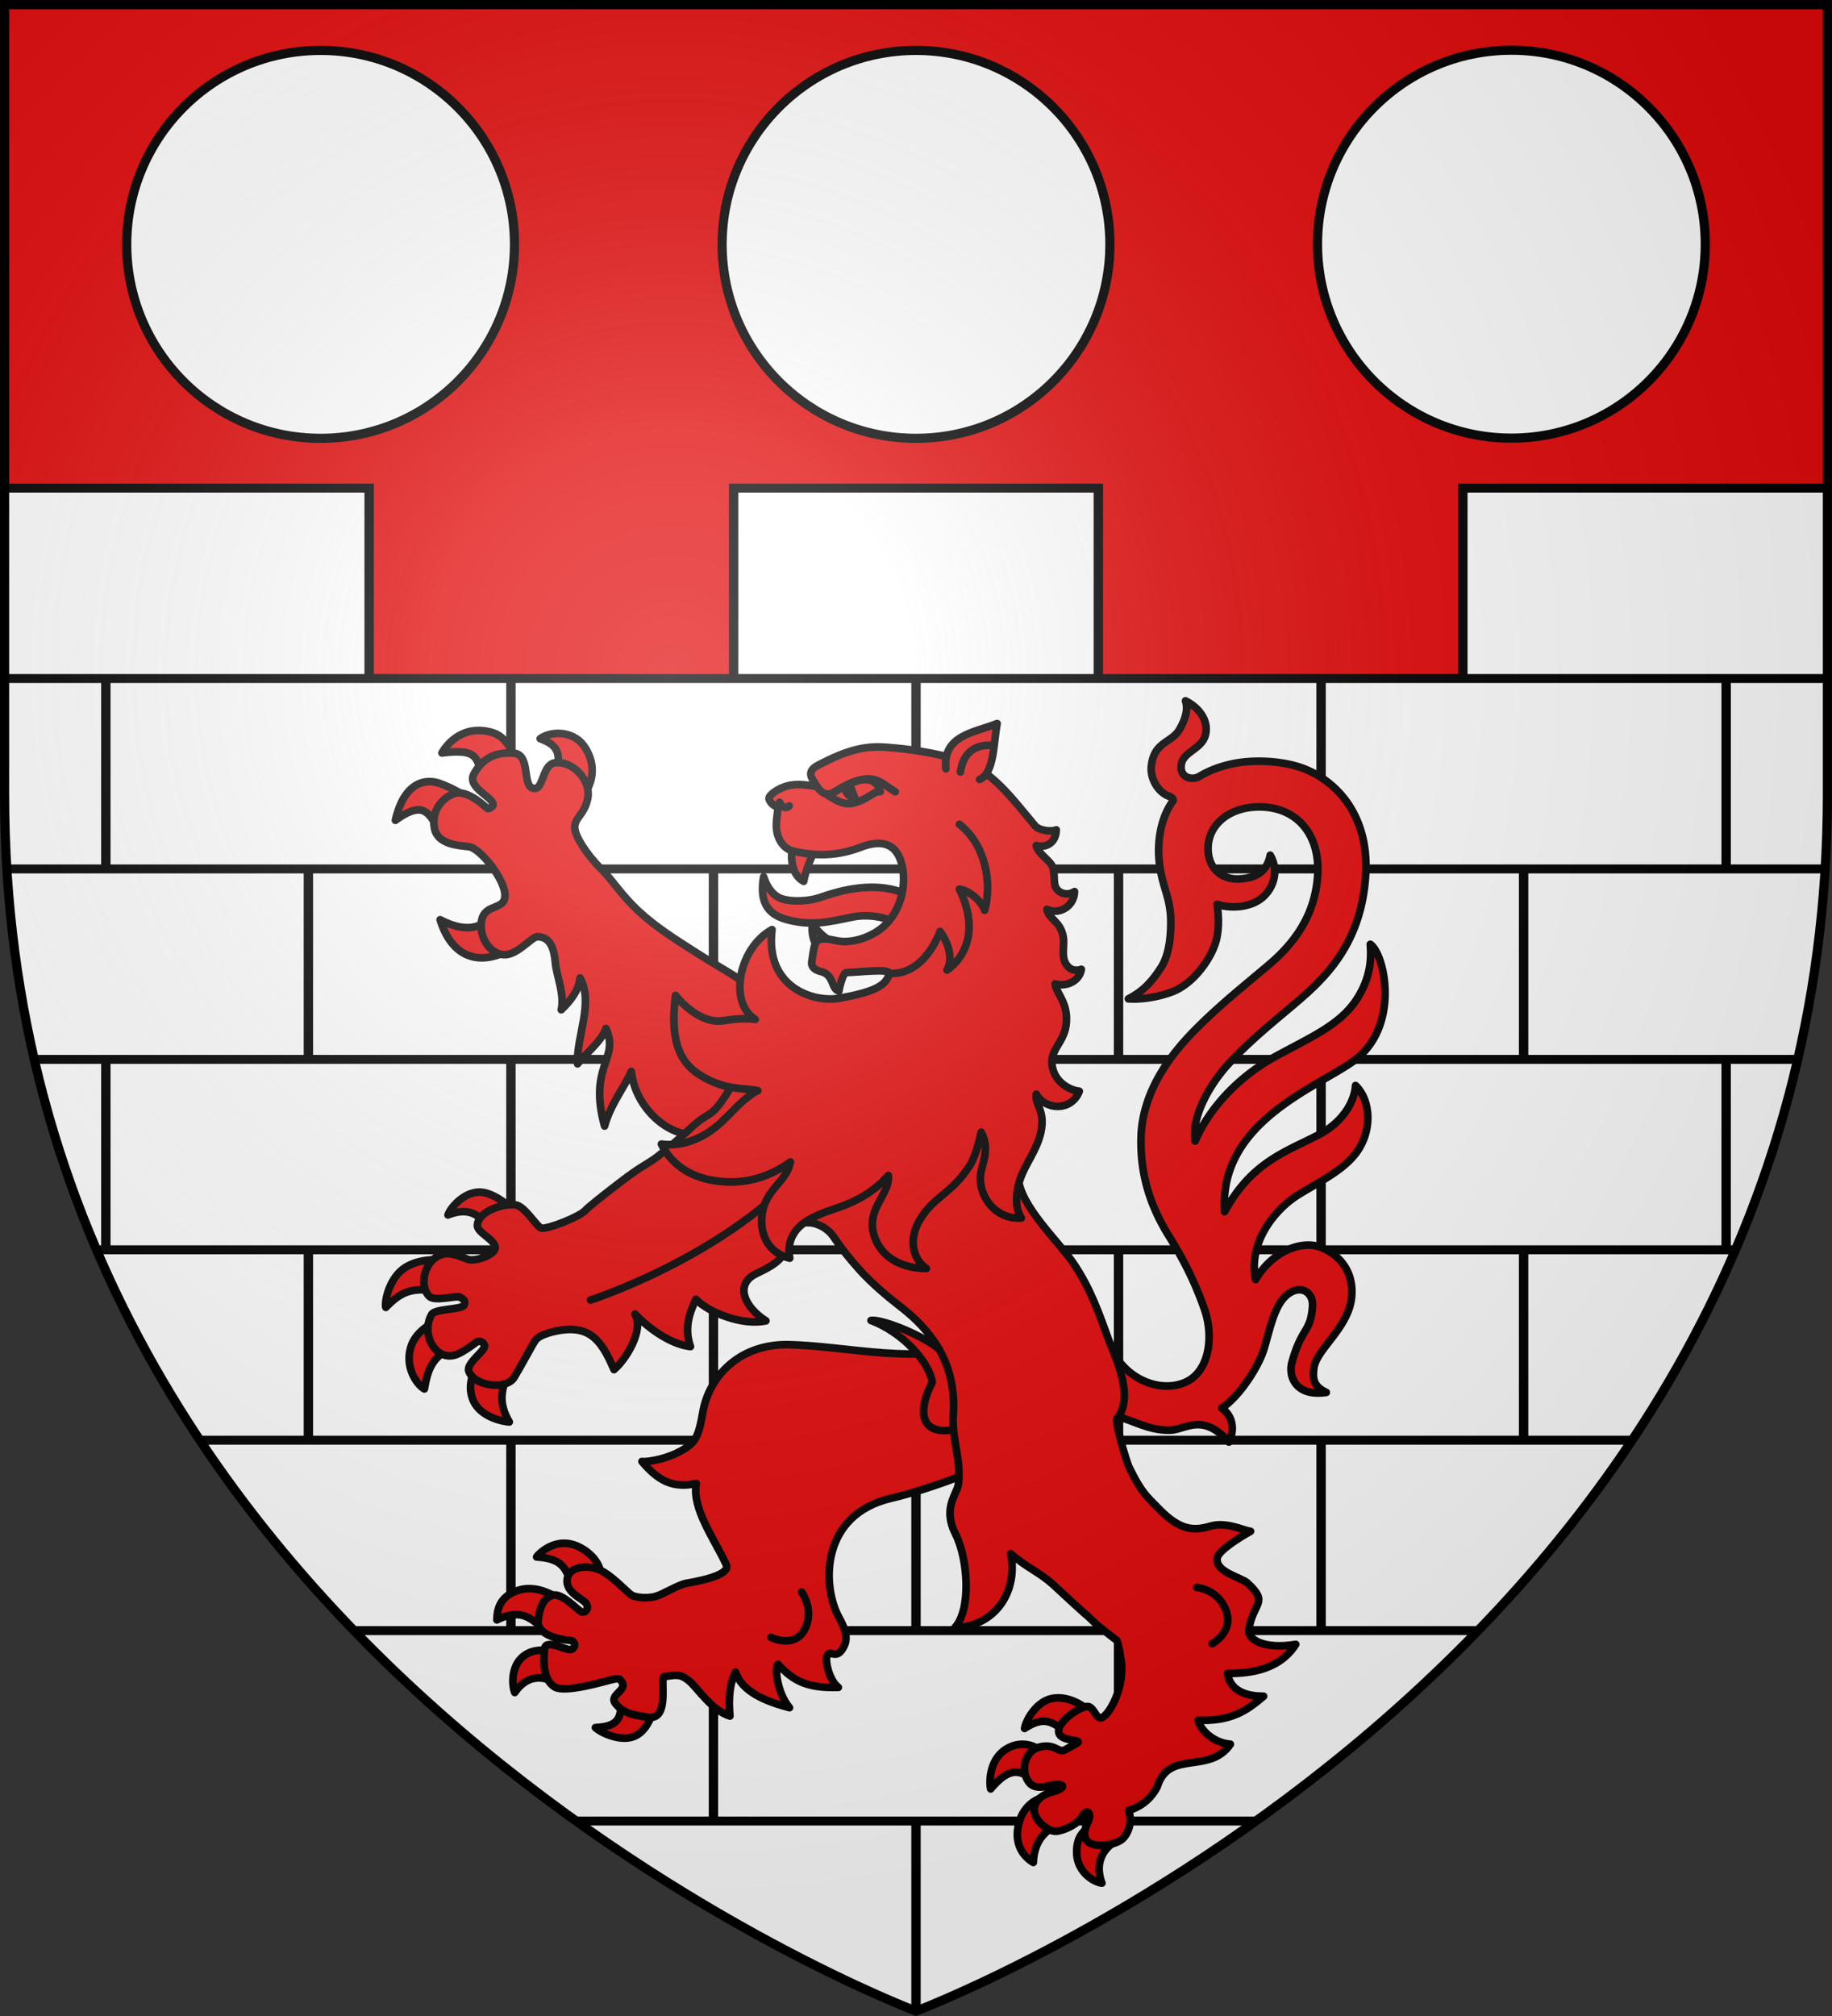 <svg xmlns="http://www.w3.org/2000/svg" xmlns:xlink="http://www.w3.org/1999/xlink" width="600" height="660" viewBox="-300 -300 600 660"><rect x="-300" y="-300" width="600" height="660" fill="#333333" stroke="none"/><radialGradient id="c" cx="-80" cy="-80" r="405" gradientUnits="userSpaceOnUse"><stop offset="0" stop-color="#fff" stop-opacity=".31"/><stop offset=".19" stop-color="#fff" stop-opacity=".25"/><stop offset=".6" stop-color="#6b6b6b" stop-opacity=".125"/><stop offset="1" stop-opacity=".125"/></radialGradient><path fill="#e20909" d="M-298.5-298.5h597v258.543C298.5 246.291 0 358.5 0 358.5S-298.5 246.291-298.5-39.957z"/><g stroke-width="1.025"><path fill="#fff" d="M-298.5-140.176v100.198C-298.5 246.383 0 358.636 0 358.636S298.5 246.383 298.5-39.978v-100.198H179.1v62.349H59.723v-62.349H-59.721v62.349H-179.1v-62.349z"/><path fill="none" stroke="#000" stroke-width="3.075" d="M-297.76-34.518h595.52M-265.333-100v65.482M265.333-100v65.482M132.667-100v65.482M0-100v65.482M-132.667-100v65.482M-298.5-100h597m-597-65.482h119.4V-100m119.38 0v-65.483H59.72V-100m119.38 0v-65.483h119.4M0 293.01v65.38M-184.232 227.41h368.383m-72.661 65.482h-222.98m45.157 0v-65.482m132.666 65.482v-65.482m66.334-65.482v65.482M0 161.93v65.482m-132.667-65.482v65.482m-101.966-65.482h469.217m-433.584 0V96.447m-69.442 0h536.857m-334.748 65.482V96.447m132.666 65.482V96.447m132.667 0v65.482M-265.333 30.965v65.482m530.666-65.482v65.482M132.667 30.965v65.482M0 30.965v65.482m-132.667-65.482v65.482M199-34.518v65.483M66.333-34.518v65.483m-132.666 0v-65.483m-132.667 0v65.483m-89.788 0h577.576" transform="matrix(1 0 0 .952 0 17.338)"/></g><circle id="a" cx="-195" cy="-220" r="63.5" fill="#fff" stroke="#000" stroke-width="3"/><use xlink:href="#a" width="100%" height="100%" transform="translate(195)"/><use xlink:href="#a" width="100%" height="100%" transform="translate(390 -.064)"/><g stroke="#000" stroke-linecap="round" stroke-linejoin="round" stroke-width="3.701"><g fill="#e20909" fill-rule="evenodd"><path d="M46.93 256.357c-7.08.065-13.602 6.953-15.114 11.057 7.648-3.037 12.884-1.624 17.321 3.024l11.344-7.976s-6.042-5.278-12.127-6.037c-.476-.059-.952-.072-1.424-.068zm-21.294 32.766c-3.852.021-9.911.666-14.838 3.937-7.724 5.128-9.881 16.774-9.128 19.11 7.607-7.901 13.36-10.242 27.46-7.282l.324-15.572s-1.507-.205-3.818-.193m3.565 28.432s-12.377 3.953-15.376 13.77c-3.199 10.472 3.477 18.721 6.554 20.344 1.365-7.326 2.98-17.825 17.364-20.717zm18.096 19.984c-2.204 4.27-6.23 10.673-3.763 18.337 3.006 9.336 14.734 11.56 18.041 11.788-5.71-9.74-3.893-16.536.714-25.96zm280.96 163.766a15.6 15.6 0 0 0-3.182.245c-7.883 1.455-12.933 10.758-13.483 14.53 7.622-4.894 12.74-5.262 20.881 3.146 2.598-3.054 6.47-7.254 10.363-11.5-1.027-1.283-7.244-6.266-14.58-6.42zm-17.052 22.475c-2.327-.114-4.98.34-7.658 1.784-9.98 5.386-8.909 18.205-8.4 19.808 8.854-10.47 14.749-10.388 22.308-2.066l1.514-16.514c-.882-1.093-3.887-2.823-7.764-3.012m10.442 25.494s-10.013 1.214-12.932 13.184c-2.916 11.956 5.024 17.391 7.118 18.511.317-9.191 4.885-16.846 15.837-19.266zm22.364 13.807c-2.403 1.736-7.36 4.311-7.135 13.264.243 9.629 8.594 14.264 12.236 14.655-3.362-9.014-.092-15.693 5.807-19.775zM88.152 426.42c-7.42.03-12.702 5.553-13.318 6.632 13.631.892 14.278 6.257 17.94 15.802 5.198-3.776 9.785-7.013 12.79-8.75.263-2.203-3.023-8.702-10.743-12.188-2.36-1.066-4.59-1.503-6.669-1.495M71.535 448.39c-1.515-.029-3.058.118-4.614.532-11.383 3.033-11.217 11.7-11.38 14.584 12.604-6.128 17.236 0 24.535 6.055l6.13-15.848c-2.25-1.571-8.108-5.198-14.671-5.323m15.728 31.601s-9.974-4.102-17.264.054c-7.86 4.481-7.254 15.024-5.763 18.646 6.68-9.776 15.418-7.896 21.944-3.302zm27.972 20.281c2.052 12.814-3.031 14.864-11.886 15.413 3.005 2.757 13.068 7.347 19.731 3.83 7.32-3.866 9.185-15.337 8.458-15.629zM46.82 32.79c-10.483-.063-16.363 7.964-17.929 10.889 18.69-2.355 16.936 3.076 20.086 14.236l16.325-6.362c-1.318-5.857-3.647-15.369-12.188-17.828-2.26-.651-4.353-.923-6.294-.935m39.26 1.435c-3.52-.158-6.995.766-9.522 2.515 7.233 2.787 11.178 5.987 7.228 17.964l13.595 9.539c3.552-4.085 7.412-13.53.718-23.53-2.865-4.282-7.493-6.286-12.019-6.488M23.62 57.57c-6.252-.344-13.851 3.493-17.314 18.71C22.9 64.395 22.67 76.25 30.627 84.373l11.477-18.467s-6.143-4.592-14.423-7.52a14.7 14.7 0 0 0-4.061-.814m32.315 61.51c-7.095 10.86-16.21 11.337-27.93 5.359 7.018 22.308 24.18 22.508 40.038 10.524zM382.464 371.617c7.444-.314 15.488-8.552 28.267 5.766 2.659-5.36 2.392-12.273-3.507-16.423 8.68-5.632 17.999-20.178 20.617-28.908 3.41-11.374 5.569-24.669 14.593-27.96 4.788-1.745 9.27 1.696 8.859 7.581-.895 12.775-5.324 10.027-10.018 27.273-1.762 6.476 1.717 16.635 16.7 14.393-6.343-2.926-6.678-6.79-5.993-11.899 1.188-8.868 16.622-19.254 18.236-33.822 1.899-17.136-12.104-24.846-19.052-25.508-9.303-.887-20.64 4.969-27.49 16.59-3.62-16.924 8.221-33.386 21.06-41.259 10.76-6.596 22.978-12.37 28.965-21.874 6.75-10.715 5.393-24.197-1.533-30.84-.353 6.41-4.842 17.174-18.283 24.065-16.317 8.366-32.09 13.166-45.266 37.007-2.765-42.654 42.98-59.278 61.985-72.484 23.589-16.39 15.884-52.102 8.725-56.978.414 5.98.662 15.344-6.465 26.418-8.244 12.81-22.658 18.616-40.05 28.185-17.298 9.516-31.657 24.72-38.467 40.672-1.878-10.767 6.096-26.363 16.14-37.285 10.403-11.312 22.831-21.23 29.9-27.22 14.077-11.934 34.585-28.451 36.714-64.67 1.502-25.472-11.175-43.31-28.946-50.754-10.423-4.366-25.702-5.02-36.224-2.661-5.28 1.184-10.542 3.004-15.483 5.974-3.48 2.09-9.482.804-8.878-5.267.711-7.155 10.928-7.683 12.016-16.067.898-6.917-4.36-12.478-9.925-15.229 1.393 4.237-.117 9.153-3.037 14.056-3.806 6.391-12.424 5.71-13.546 17.803-.556 6.049 3.479 12.867 9.203 14.56.678.415 1.817 1.33 1.333 1.993-6.318 8.669-7.46 20.137-6.82 28.09 1.069 13.283 5.662 17.964 5.722 30.264.018 3.834.013 14.889-4.6 22.176-5.686 8.983-10.553 12.543-15.972 15.373 7.645.48 15.818-1.294 21.538-3.513 10.574-4.102 19.547-17.163 21.331-25.823 1.188-5.766.92-11.156.163-16.406 5.176 1.75 14.19 2 20.495-2.177 6.474-4.288 10.06-13.554 5.298-21.634-1.645 8.19-7.119 11.16-15.335 11.486-7.82.31-14.069-4.574-14.751-13.064-1.007-12.515 9.634-21.633 24.262-21.807 19.376-.23 29.904 13.997 28.875 32.614-1.03 18.66-10.273 32.395-23.34 43.501-11.227 9.542-23.041 18.812-34.724 30.407-9.113 9.044-27.063 28.216-27.665 53.637-.446 18.838 5.033 34.07 13.607 47.795 8.573 13.724 13.652 25.158 17.31 35.8 4.396 12.792 2.336 30.248-10.055 35.144-12.834 5.07-30.256-2.612-36.44-19.354-2.2 12.234-5.2 37.538 7.188 36.59 7.502 2.584 14.26 6.032 22.763 5.673z" transform="matrix(.675 0 0 .676 -174.759 -83.018)"/><path d="M196.103 331.946c-23.283-.01-37.716 15.536-40.7 32.882-1.28 7.444-2.49 12.539-5.97 15.47-8.537 7.187-22.259 8.708-23.537 8.229 8.199 9.77 15.452 13.04 26.388 10.668-2.278 12.027 8.787 26.947 14.502 39.262 1.93 4.158-7.766 7.089-19.418 9.089-3.792.65-11.23 5.321-14.874 6.337-3.774 1.052-9.474.685-11.663-.668-2.262-1.398-10.425-10.6-16.626-12.637-5.77-1.896-12.994-.81-14.336 3.891-2.138 7.5 7.833 10.5 9.162 13.15 1.286 2.565-.925 4.617-2.794 3.542-2.218-1.277-9.37-9.221-13.788-7.818-3.33 1.057-6.072 4.044-6.91 12.317-.71 7.012 10.763 9.154 15.102 9.485 3.532.27 3.072 3.768.943 4.432-2.29.715-12.295-5.279-12.864-.527s-1.313 15.107 4.964 18.742c4.936 2.858 23.49-2.57 25.616-3.104 2.53-.638 5.001-1.381 5.824-.62 5.597 5.175-5.853 7.023-1.976 11.829 4.12 5.106 10.075 5.576 15.566 6.48 11.284 1.86 5.56-19.523 8.055-19.654 5.384-.748 7.493-1.571 11.833 1.932s10.861 14.336 20 17.16c-.797-8.282-.14-15.731 2.658-21.297 3.174 9.505 14.616 14.216 26.236 17.245-5.816-6.797-7.405-19.13-5.543-21.012 7.638 8.509 14.82 11.606 29.249 11.193-4.296-3.19-6.492-12.498-5.543-15.116 1.455-4.016 4.603 2.978 8.472-5.183 2.439-5.144-1.496-11.344-3.126-14.55-7.479-14.703-8.61-48.746 25.931-56.785 18.786-4.373 47.174-15.288 49.631-18.378 19.585-24.63 1.505-45.443-8.6-57.384-25.563 12.2-62.48 1.808-91.864 1.398zM83.904 147.11c.545 6.226 4.57 15.216 2.84 22.667 4.486-4.241 8.605-9.602 9.114-15.384 6.782 11.934-1.857 28.584-1.2 41.575 3.467-4.504 11.874-11.138 13.765-17.134 6.82 14.757-8.732 18.097-.653 47.27 2.81-10.533 9.948-19.244 12.95-26.466 2.303 20.05 21.567 33.29 32.422 29.968 24.89 32.457 54.863 19.82 53.416-15.485 0 0-23.528-52.048-29.613-56.54-6.607-4.876-15.012-9.278-24.598-15.396-10.819-6.906-19.698-12.45-28.088-20.212s-12.429-14.725-17.924-20.175C98.6 94.126 93.461 85.606 93.297 81.65c-.202-4.84 4.487-6.138 6.226-13.826 2.069-9.148-7.332-18.958-16.076-17.598-4.985.775-5.52 10.05-8.21 11.917-.635.44-1.395.593-2.37.308-5.112-1.495-.905-16.353-9.165-16.94-8.26-.588-14.843 1.925-19.307 10.025-3.589 6.512 8.85 10.954 9.318 14.78.105.857-1.698 2.1-2.57 2.08-.577-.015-9.468-9.601-16.425-7.282-5.42 1.807-11.3 8.162-9.446 16.976 1.603 7.621 11.693 8.165 16.537 8.683 5.745.614 18.588 17.01 17.552 24.397-.318 5.955-9.167 3.612-11.028 10.44-2.387 8.755 4.462 18.568 12.168 17.402 5.765-.873 11.956-8.379 14.578-8.624 6.356-.036 8.22 5.81 8.825 12.723z" transform="matrix(.675 0 0 .676 -174.74 -84.187)"/><path d="M237.044 320.237c15.17 5.7 28.04 19.75 29.703 29.85-8.741 17.425-2.974 25.216 9.52 23.13 10.195-1.695 10.212-9.836 7.526-19.229-2.396-8.38-6.042-14.04-13.804-20.033-10.136-7.826-28.588-14.485-32.945-13.718" transform="matrix(.675 0 0 .676 -174.74 -84.187)"/><path d="M375.923 546.089c5.58-18.318 25.27-5.711 35.487-20.634-6.208-.403-13.619-4.9-15.696-11.57 16.193.485 23.506-4.59 31.829-11.659-6.52.039-16.144-1.588-17.509-11.004 7.797-.155 24.128-.222 33.103-14.12-15.834 2.643-23.538-2.616-22.809-7.163 2.157-13.442 10.014-12.719-.644-22.555-2.994-2.763-15.713-5.23-14.677-12.073.55-3.63 11.063-10.13 16.185-12.96-3.28-.36-11.594-4.682-19.185-2.562s-14.356 3.065-25.692-8.742c-5.213-5.452-7.78-6.892-14.028-19.678-1.256-2.57-7.769-24.284-5.592-23.887 7.418-10.167.505-25.852-4.219-37.517-4.599-12.443-8.67-25.015-17.657-38.043-6.903-10.007-25.298-27.112-26.285-40.506-1.292-17.363-1.62-35.897-.547-44.928 2.941-24.745 3.978-29.446-19.459-37.412-13.854-4.709-61.978-17.065-84.758 8.137-11.64 12.877-24.169 12.014-34.293 29.21s-10.353 11.724-19.121 19.929-16.708 14.572-19.219 16.2c-5.022 3.255-6.791 3.905-15.243 10.325s-15.999 12.421-17.407 13.997c-2.817 3.15-17.9 9.072-21.26 8.688-2.074-.237-7.978-10.424-12.406-11.248-5.55-1.032-18.62 2.882-18.775 9.935-.082 3.778 10.074 7.365 8.468 11.6-1.094 2.884-9.094 5.738-12.643 4.921-2.029-.466-7.882-3.868-12.688-2.578-8.979 2.411-11.717 15.377-6.395 20.43 2.705 2.568 13.235-.584 14.816.336 1.793 1.043 2.94 1.863 1.98 3.89-1.044 2.198-14.078 1.612-15.723 4.475-5.598 9.751 2.37 23.655 12.561 19.224 3.423-1.489 6.697-3.987 8.989-5.653 2.033-1.478 3.927.377 4.132 1.493.468 2.539-8.933 8.477-7.675 12.329 2.419 7.408 18.165 9.34 21.993 3.156 2.972-4.8 9.018-16.182 10.155-17.728.568-.772 1.451-2.504 8.496-4.388 17.577-4.23 23.447 3.423 29.831 18.287 5.722-4.834 14.75-19.112 10.134-26.93 6.532 6.91 17.524 14.78 26.97 15.77-3.804-10.481 1.098-19.306 2.608-22.895 6.037 6.259 22.337 12.927 34.007 10.435-10.038-6.285-15.766-17.636-4.527-22.934s14.103-8.352 16.684-18.306c2.58-9.954 15.506-6.837 20.41.193s6.87 9.628 12.56 16.033c6.123 6.89 14.358 13.669 19.744 17.836 6.085 4.708 11.748 9.867 16.861 17.312 6.55 9.537 9.636 20.33 9.294 33.452-1.494 12.645 4.151 23.827 2.258 36.145-1.134 4.679-7.466 11.45-1.348 23.442s7.836 36.76-.37 45.53c21.615-1.08 30.631-19.66 27.178-35.895 8.248 7.007 13.865 8.875 20.558 14.897 2.535 2.281 14.023 13.07 16.895 15.327 5.854 5.72 5.062 4.72 14.098 11.783.649 1.278 2.294 10.004 2.286 12.253-.002.65.356 5.85-1.489 11.819-1.633 5.282-4.658 11.194-7.76 13.108-3.193 1.971-4.086-5.845-7.76-5.215-4.862.833-14.758 8.12-13.438 12.81 1.285 4.562 12.62 2.84 8.446 5.15l-5.339 2.954c-3.282 1.816-4.358-2.616-11.303-1.546-8.534 1.316-10.823 11.85-6.16 17.556 3.067 3.754 9.627 1.383 9.627 1.383 7.288-1.682 9.789.936.595 3.321 0 0-8.872 2.484-7.764 9.52.755 4.798 7.398 9.867 11.014 9.256 4.8-.812 10.175-3.852 11.739-6.585 2.933-5.125 5.358-2.045 3.295 2.035-1.172 2.318-3.193 7.267.108 9.776 4.022 3.057 13.677 1.311 16.688-1.603 4.611-4.46 3.946-11.595 2.818-13.635 7.646-2.36 11.705-7.119 13.963-11.507z" transform="matrix(.675 0 0 .676 -174.74 -84.187)"/></g><path fill="none" d="M100.985 308.617s61.896-19.79 101.244-61.487m192.946 200.694s10.047.704 14.035 10.896c4.158 10.627-6.59 16.287-6.59 16.287m-199.188-24.936s6.278 8.75 1.512 17.97c-4.969 9.614-16.382 3.971-16.382 3.971" transform="matrix(.675 0 0 .676 -174.759 -83.018)"/><g fill-rule="evenodd"><path fill="#e00808" d="M273.763 135.193c-8.252-2.07-16.213-4.053-22.762-8.232-6.1-3.892-15.3-5.364-22.75-3.856-11.984 2.426-19.727 4.497-31.904 1.303-10.254-2.69-13.312-9.416-11.368-20.788 2.138 6.624 5.756 9.823 9.214 10.82 4.448 1.283 12.39 1.295 18.598-.91 32.141-11.412 53.17-1.797 60.972 21.663z" transform="matrix(.675 0 0 .676 -174.759 -83.018)"/><g fill="#e20909"><path d="M199.201 89.62c-1.32 3.183-1.1 13.086 5.223 16.232 1.002-5.622 3.734-12.135 5.764-15.457zm9.6 36.757c-.804 3.456.181 7.854 1.768 10.549l7.61-1.748c-3.878-2.127-7.326-5.277-9.379-8.801z" transform="matrix(.675 0 0 .676 -174.759 -83.018)"/><path d="M310.001 268.89c-3.196-4.783-2.704-11.999-.842-17.95 2.54-8.113 8.449-14.734 10.36-23.738 2.226-10.533-3.087-13.078-2.256-18.271 4.393 7.821 17.063 8.42 20.874-1.416-5.636-.797-10.73-4.54-12.546-9.819-3.271-9.505 4.8-12.79 6.104-21.998 1.54-10.86-4.897-15.593-5.308-20.191 5.4 1.648 11.958-1.382 12.74-7.06-2.867 1.063-5.807.323-7.615-2.835-2.17-3.787-.433-8.772-1.161-12.89-1.354-7.644-7.196-8.582-7.945-13.343 5.694 2.881 13.28-1.263 13.417-8.572-2.11 1.37-4.848 1.554-7.121.137-4.09-2.547-1.908-7.434-3.434-11.91-1.104-3.243-7.636-6.983-8.001-10.525 4.922 1.34 9.614-1.548 9.7-7.598-2.565 1.14-8.371.312-10.291-1.96-8.986-10.629-15.31-19.426-25.902-26.905-8.587-6.063-30.788-10.194-47.992-11.227-12.679-.761-23.448 4.719-31.227 8.705-6.78 3.475-2.548 6.992-.786 10.311-5.796-.714-10.746-1.708-16.228.424-3.162 1.23-7.286 3.912-6.952 5.691.193 1.028 2.444 4.37 4.367 3.148-.125 3.987-.918 6.252-.8 10.389.157 5.44 3.27 10.423 7.699 11.552 11.745 2.994 22.523 2.378 33.342-1.751 14.649-5.592 19.263 2.7 20.431 11.642 1.178 9.016-1.788 20.187-9.9 27.175-4.211 3.628-11.937 7.207-19.45 6.872-4.217-.188-8.289-2.287-11.985-.666-1.884.827-2.374 7.029-2.941 10.424-.443 2.65 1.594 4.106 4.41 4.79 6.525 1.585 4.834 8.397 8.727 9.482.26-1.781 1.99-8.938 3.592-8.984 6.441-.185 21.246-2.017 20.79.417-1.154 6.124-8.156 9.125-24.07 12.004-12.347 2.233-36.231-4.954-32.757-33.233-16.144 8.809-21.265 35.325-8.138 43.486-4.723-.644-9.947-.287-15.667.65-8.5 1.394-17.555-5.503-23.036-12.238-2.528 20.132 1.093 31.527 11.262 38.133 12.085 7.85 20.483 6.465 28.68 7.943-6.894 3.505-11.852 9.941-18.164 15.722-7.091 6.495-17.353 11.69-28.62 10.187 4.713 9.715 13.8 15.682 24.868 17.578 14.935 2.561 27.371-1.49 37.74-8.937-1.774 9.57-11.66 12.922-13.614 24.489-1.746 10.336 2.895 19.646 13.278 22.13-2.803-16.58 13.845-21.14 23.68-24.566 9.306-3.242 17.417-7.83 24.152-15.509.958 9.799-12.124 16.56-6.216 30.976 3.972 9.693 13.873 14.011 24.683 14.101-6.888-4.72-8.447-14.351-3.59-22.884 6.976-12.254 15.573-12.83 24.683-27.065 2.417-3.777 4.133-10.056 5.515-16.064 3.703 6.858 1.437 13.04.06 18.484-2.588 10.227 5.498 23.984 19.401 23.062z" transform="matrix(.675 0 0 .676 -174.759 -83.018)"/><path d="M273.38 51.373c-1.556-16.25 13.466-17.458 24.888-21.932-1.873 10.357-1.414 23.94-8.52 27.065" transform="matrix(.675 0 0 .676 -174.759 -83.018)"/></g></g><path fill="none" d="M296.522 40.167s-13.89-2.797-16.076 12.742M192.74 67.56s1.763 4.165 4.646 1.763m13.382-9.488c4.782 6.827 8.37 2.676 12.495.44 15.018-8.143 18.09-2.265 25.583 2.212m-2.977 87.954c17.47 1.106 24.715-20.373 24.715-20.373s7.904 10.326 3.335 18.746c9.806-6.89 15.193-20.656 5.992-39.205 5.702.871 11.354 6.842 12.29 10.267 3.71-13.374.462-31.661-12.24-41.626" transform="matrix(.675 0 0 .676 -174.759 -83.018)"/><path fill="none" d="M216.297 64.226c4.663 3.096 8.163 4.77 12.578 3.622 7.12-1.85 9.442-5.798 12.728-5.415-2.736-9.003-11.583-5.905-18.34-2.158-3.018 1.674-4.96 3.027-6.966 3.95" transform="matrix(.675 0 0 .676 -174.759 -83.018)"/><path fill-rule="evenodd" d="M227.188 58.811c-.59.353.952 4.01 2.26 7.085-1.182-.062-4.632-1.757-4.933-5.304.828-2.288 2.673-1.781 2.673-1.781" transform="matrix(.675 0 0 .676 -174.759 -83.018)"/></g><path fill="url(#c)" d="M-298.5-298.5h597v258.543C298.5 246.291 0 358.5 0 358.5S-298.5 246.291-298.5-39.957z"/><path fill="none" stroke="#000" stroke-width="3" d="M-298.5-298.5h597v258.503C298.5 246.206 0 358.398 0 358.398S-298.5 246.205-298.5-39.997z"/></svg>